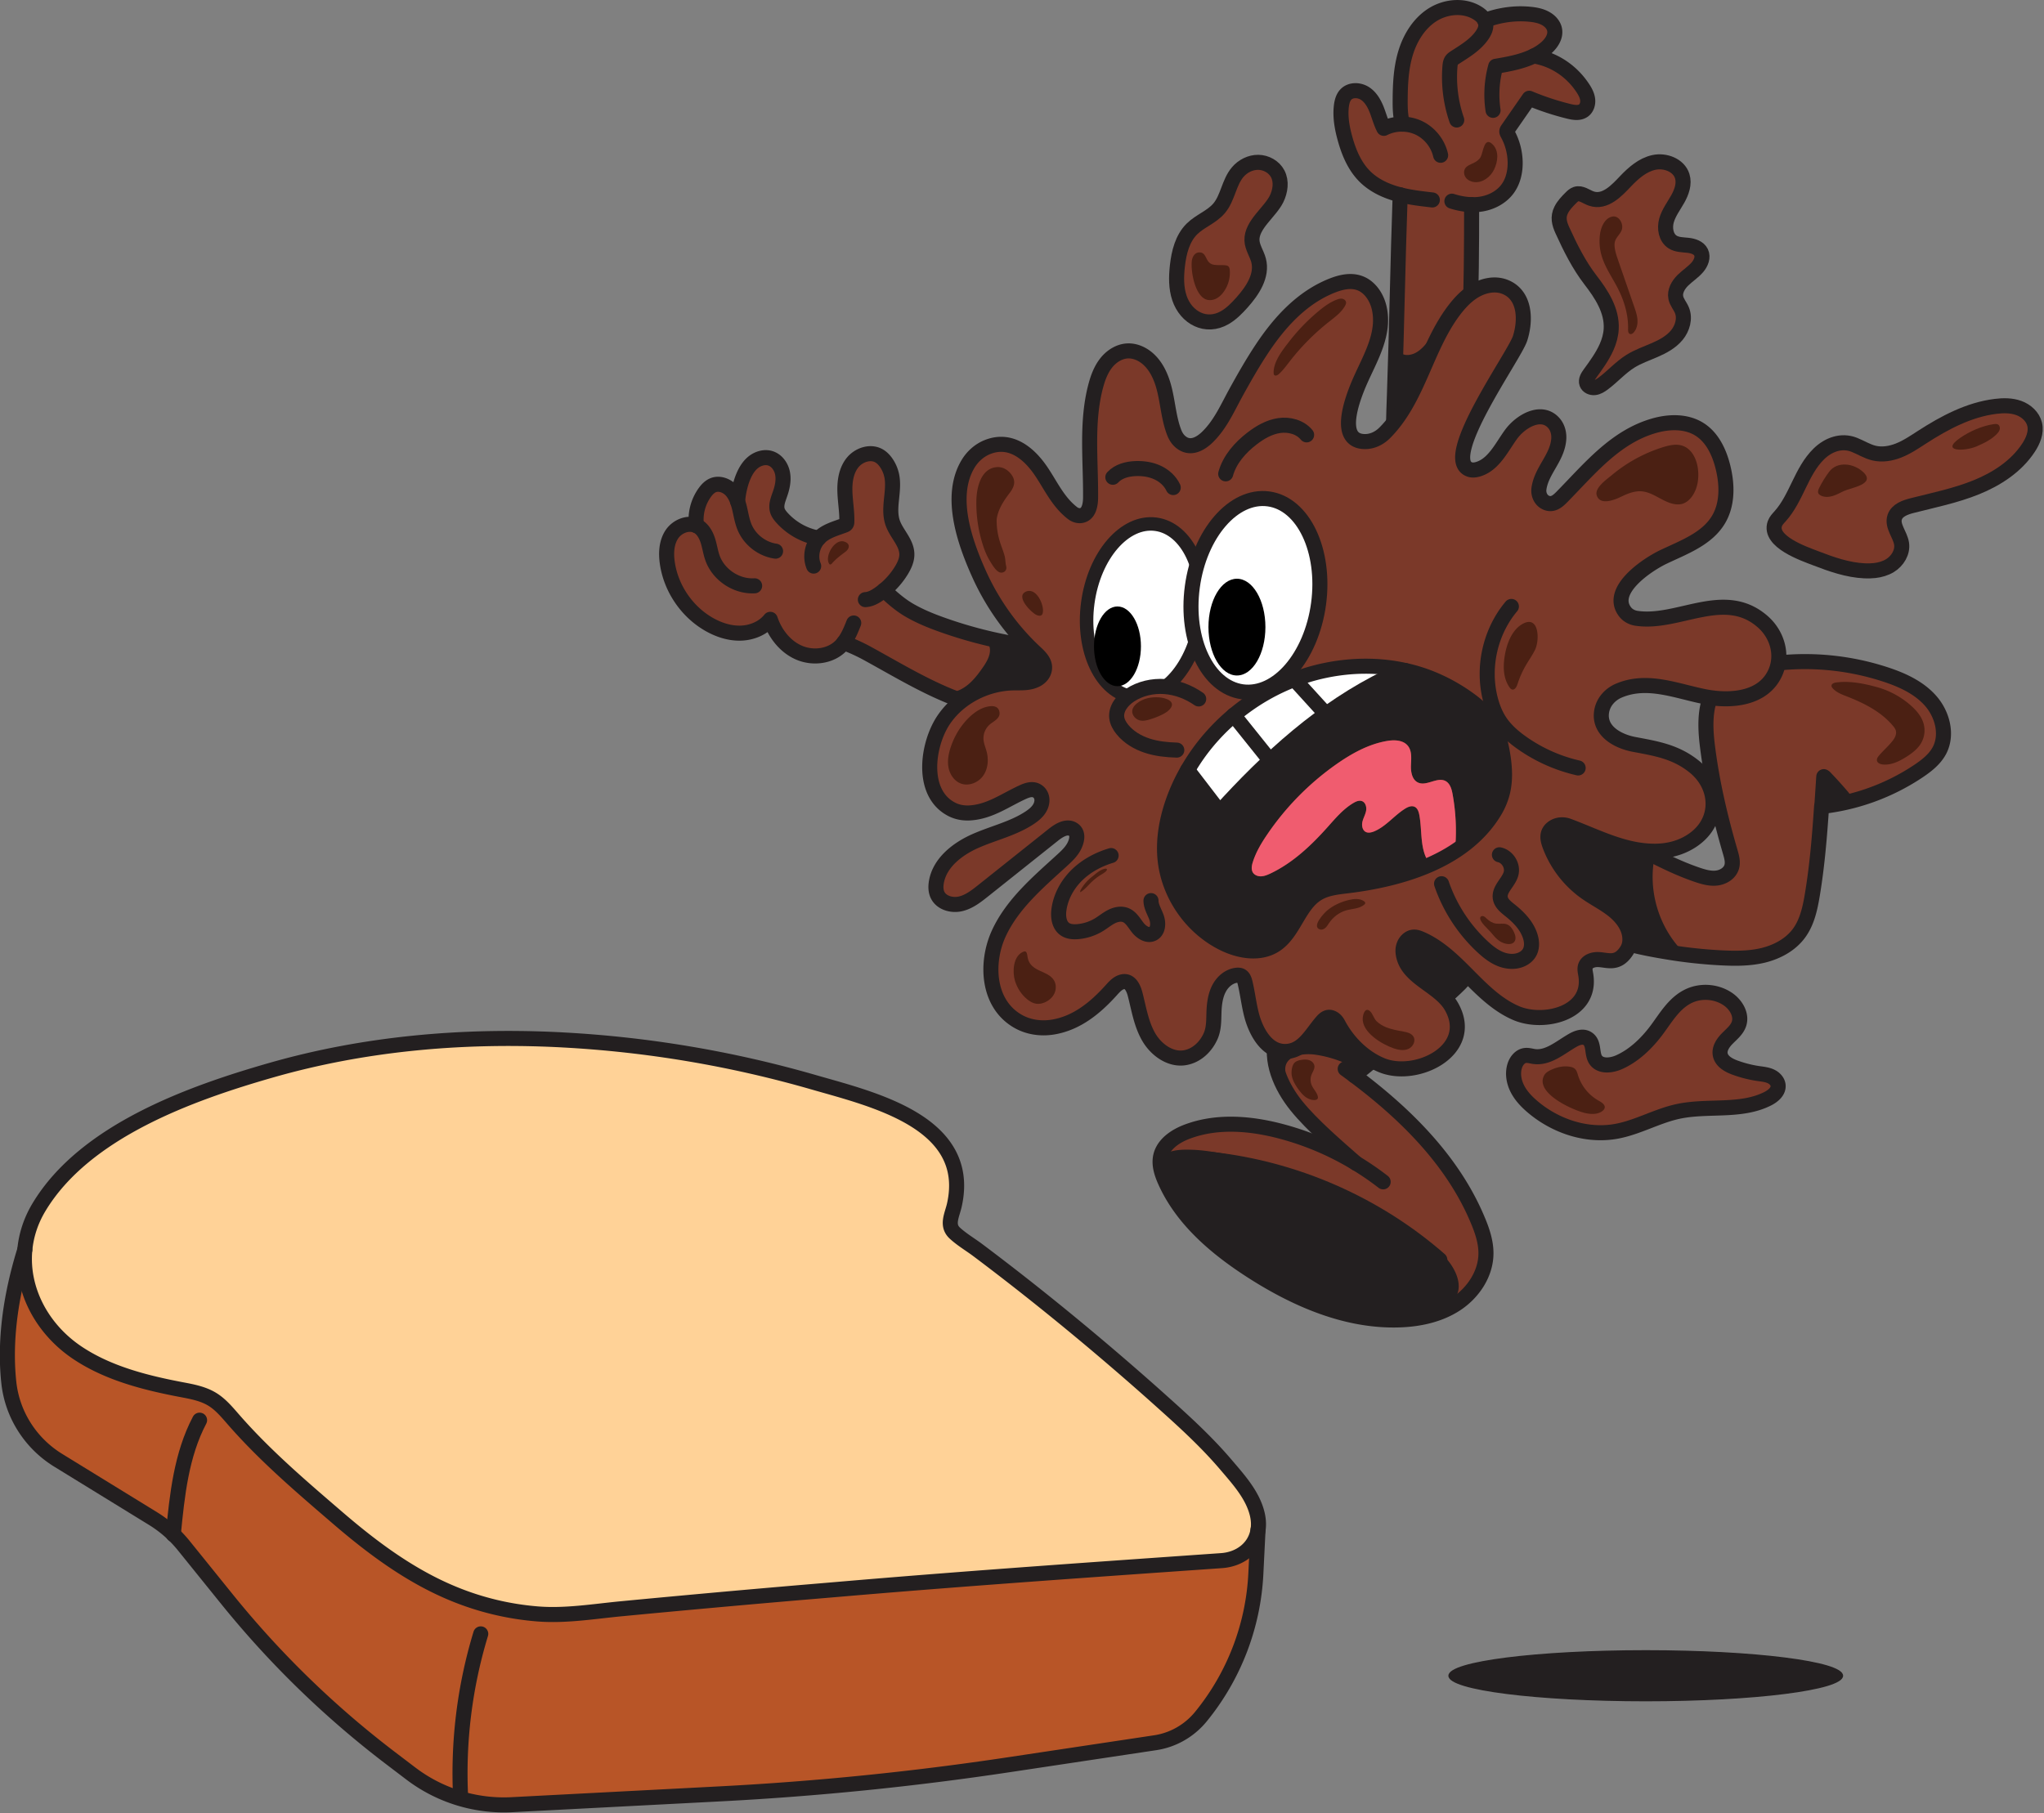 <svg style="fill-rule:evenodd;clip-rule:evenodd;stroke-miterlimit:10" height="961" width="1083" xml:space="preserve" xmlns="http://www.w3.org/2000/svg"><rect width="100%" height="100%" fill="#808080" stroke="none"/><path transform="matrix(0 -2.667 -2.667 0 871.99 783.87)" style="fill:#231f20;fill-rule:nonzero" d="M-39.079-39.079c-2.734 0-4.95 17.496-4.95 39.079 0 21.583 2.216 39.079 4.95 39.079s4.95-17.496 4.95-39.079c0-21.583-2.216-39.079-4.95-39.079"></path><ellipse transform="matrix(0 -2.667 -2.667 0 871.99 783.87)" style="fill:none;stroke:#231f20;stroke-width:.26px" ry="39.079" rx="4.95" cx="-39.079"></ellipse><path transform="translate(468.45 303.89) scale(2.667)" style="fill:#7b3929;fill-rule:nonzero" d="M0 3.317v.007c1.437 1.423 3.159 2.898 4.896 3.923 2.111 1.243 4.394 2.171 6.7 2.987a87.202 87.202 0 0 0 15.638 3.975c1.856.292 3.72.524 5.51 1.078 1.055.322 2.141.816 2.695 1.767.486.846.456 1.894.291 2.859a12.204 12.204 0 0 1-1.325 3.826c-.568 1.048-1.31 2.036-2.298 2.702-1.609 1.093-3.675 1.235-5.614 1.153-5.413-.225-10.683-1.902-15.616-4.14-4.941-2.238-9.597-5.038-14.358-7.635a34.902 34.902 0 0 0-4.551-2.059h-.008a6.453 6.453 0 0 1-.546.636c-2.104 2.134-5.6 2.538-8.347 1.34-2.748-1.198-4.739-3.773-5.69-6.61-1.377 1.737-3.608 2.665-5.824 2.74-2.215.075-4.401-.644-6.325-1.737-4.424-2.53-7.576-7.164-8.302-12.209-.285-1.954-.18-4.065.913-5.705 1.048-1.549 3.197-2.455 4.873-1.699v-.007a9.226 9.226 0 0 1 1.677-6.618c.427-.584.944-1.123 1.61-1.407 1.212-.509 2.68.022 3.586.98.606.637 1.01 1.423 1.302 2.261.09-1.49.472-3.294 1.011-4.679.456-1.16 1.078-2.29 2.036-3.084.966-.793 2.306-1.205 3.488-.823 1.31.426 2.186 1.736 2.411 3.084.232 1.355-.083 2.747-.539 4.042-.367 1.048-.831 2.179-.502 3.249.165.532.517.988.884 1.4a12.867 12.867 0 0 0 7.351 4.08l.007.007c.045-.052.098-.112.15-.164 1.31-1.273 3.167-1.76 4.881-2.396.165-.06.344-.135.434-.292.075-.12.09-.269.09-.412.052-1.998-.322-3.982-.382-5.981-.067-1.999.232-4.117 1.452-5.697 1.221-1.587 3.571-2.418 5.315-1.429.577.329 1.048.823 1.43 1.369.532.771.914 1.64 1.101 2.561.643 3.091-.839 6.43.202 9.41.756 2.148 2.755 3.877 2.807 6.16.03 1.161-.479 2.269-1.085 3.264A15.482 15.482 0 0 1 0 3.317"></path><path transform="translate(458.51 238.94) scale(2.667)" style="fill:none;fill-rule:nonzero;stroke:#231f20;stroke-width:2.99px;stroke-linecap:round;stroke-linejoin:round" d="M0 29.562c.966-.045 1.849-.524 2.643-1.07.374-.255.733-.525 1.085-.816a15.5 15.5 0 0 0 3.429-3.923c.606-.996 1.115-2.104 1.085-3.264-.052-2.283-2.051-4.013-2.807-6.161-1.041-2.979.442-6.318-.202-9.41a6.952 6.952 0 0 0-1.101-2.56c-.382-.546-.853-1.041-1.43-1.37C.958 0-1.392.831-2.613 2.418c-1.22 1.579-1.519 3.698-1.452 5.697.06 1.998.434 3.982.382 5.981 0 .142-.015.292-.09.412-.09.157-.269.232-.434.292-1.714.636-3.571 1.123-4.881 2.395a3.2 3.2 0 0 0-.15.165c-1.362 1.445-1.789 3.705-1.033 5.539"></path><path transform="translate(452.34 295.47) scale(2.667)" style="fill:none;fill-rule:nonzero;stroke:#231f20;stroke-width:2.99px;stroke-linecap:round;stroke-linejoin:round" d="M0 13.01c-.539 1.362-1.1 2.762-1.999 3.908a6.32 6.32 0 0 1-.546.636c-2.104 2.133-5.6 2.538-8.347 1.34-2.747-1.198-4.739-3.773-5.689-6.61-1.378 1.737-3.609 2.665-5.825 2.74-2.215.075-4.401-.644-6.325-1.737-4.424-2.53-7.576-7.164-8.302-12.21-.285-1.953-.18-4.064.913-5.704 1.048-1.55 3.197-2.455 4.874-1.699.089.037.179.082.262.127 1.033.591 1.646 1.714 2.013 2.852.36 1.131.517 2.321.914 3.444 1.212 3.376 4.791 5.741 8.369 5.524"></path><path transform="translate(369.02 269.34) scale(2.667)" style="fill:none;fill-rule:nonzero;stroke:#231f20;stroke-width:2.99px;stroke-linecap:round;stroke-linejoin:round" d="M0 3.466a9.222 9.222 0 0 1 1.677-6.618c.427-.584.943-1.122 1.609-1.407 1.213-.509 2.68.022 3.586.981.606.636 1.011 1.422 1.303 2.26.149.42.269.846.374 1.273.307 1.288.501 2.605 1.011 3.825 1.048 2.501 3.473 4.372 6.153 4.754"></path><path transform="translate(390.82 261.29) scale(2.667)" style="fill:none;fill-rule:nonzero;stroke:#231f20;stroke-width:2.99px;stroke-linecap:round;stroke-linejoin:round" d="M0 1.699C.09.209.472-1.595 1.011-2.98c.456-1.16 1.078-2.29 2.036-3.084.966-.793 2.305-1.205 3.488-.823 1.31.426 2.186 1.736 2.411 3.084.232 1.355-.083 2.747-.539 4.042-.367 1.048-.831 2.179-.502 3.249.165.532.517.988.884 1.4a12.862 12.862 0 0 0 7.351 4.08"></path><path transform="translate(447.03 349.87) scale(2.667)" style="fill:none;fill-rule:nonzero;stroke:#231f20;stroke-width:2.99px;stroke-linecap:round;stroke-linejoin:round" d="M0-3.481a34.975 34.975 0 0 1 4.551 2.059c4.762 2.597 9.418 5.397 14.358 7.635 4.934 2.239 10.204 3.915 15.616 4.14 1.939.082 4.005-.06 5.615-1.153.988-.666 1.729-1.654 2.298-2.702.651-1.19 1.1-2.493 1.325-3.825.165-.966.195-2.014-.292-2.86-.554-.951-1.639-1.445-2.695-1.767-1.789-.554-3.653-.786-5.51-1.078a87.245 87.245 0 0 1-15.638-3.975c-2.305-.816-4.589-1.744-6.7-2.987-1.737-1.025-3.458-2.5-4.896-3.922"></path><path transform="translate(743.15 202.68) scale(2.667)" style="fill:#7b3929;fill-rule:nonzero" d="M0-51.332v-.008c-.464-1.587-.494-3.278-.479-4.933.022-3.136.18-6.31 1.108-9.305.928-2.994 2.687-5.824 5.337-7.501 2.65-1.669 6.251-1.998 8.909-.337.599.367 1.16.876 1.444 1.49 2.83-1.093 5.967-1.542 8.984-1.243 1.167.113 2.358.345 3.353.981.726.457 1.34 1.16 1.527 1.999.322 1.445-.651 2.867-1.781 3.81a11.143 11.143 0 0 1-2.336 1.49l.008.007c4.035.667 7.508 2.995 9.754 6.416.449.681.846 1.422.943 2.231.097.808-.157 1.699-.816 2.186-.823.598-1.961.411-2.957.164a53.64 53.64 0 0 1-7.838-2.59c-1.415 2.036-2.822 4.073-4.237 6.109-.097.142-.202.292-.209.464-.008.179.082.352.172.509a12.228 12.228 0 0 1 1.482 5.577c.038 1.879-.389 3.818-1.497 5.33-1.198 1.632-3.107 2.657-5.091 3.009-.681.12-1.37.165-2.066.142v.008c.008 16.417-.217 33.372-2.268 49.662-.18 1.415-.374 2.844-.958 4.147-1.557 3.459-6.041 5.263-9.56 3.848-.658-.262-1.302-.644-1.707-1.228-.351-.494-.501-1.108-.613-1.707-.3-1.587-.382-3.211-.42-4.828-.104-4.005.045-8.01.188-12.008.464-13.085.673-26.762 1.145-39.847-.247-.06-.487-.128-.734-.195-2.32-.666-4.566-1.752-6.273-3.444-2.066-2.051-3.219-4.843-3.983-7.643-.568-2.066-.943-4.222-.696-6.348.105-.853.33-1.752.944-2.358.95-.943 2.59-.891 3.72-.172 1.13.719 1.834 1.946 2.336 3.189.494 1.25.823 2.56 1.437 3.758A7.832 7.832 0 0 1 0-51.332"></path><path transform="translate(758.91 47.43) scale(2.667)" style="fill:none;fill-rule:nonzero;stroke:#231f20;stroke-width:2.99px;stroke-linecap:round;stroke-linejoin:round" d="M0 21.949c-2.141-.247-4.297-.487-6.385-1.018-.248-.06-.487-.127-.734-.195-2.321-.666-4.567-1.751-6.273-3.443-2.066-2.051-3.219-4.844-3.983-7.643-.569-2.067-.943-4.222-.696-6.349.105-.853.329-1.751.943-2.358.951-.943 2.59-.89 3.721-.172 1.13.719 1.834 1.947 2.335 3.189.494 1.25.824 2.56 1.438 3.758a7.832 7.832 0 0 1 3.728-.831 7.798 7.798 0 0 1 3.226.741c2.163 1.033 3.81 3.1 4.327 5.443"></path><path transform="translate(743.15 2.48) scale(2.667)" style="fill:none;fill-rule:nonzero;stroke:#231f20;stroke-width:2.99px;stroke-linecap:round;stroke-linejoin:round" d="M0 23.738c-.464-1.587-.494-3.279-.479-4.933.022-3.137.18-6.311 1.108-9.305.928-2.995 2.687-5.824 5.337-7.501C8.616.329 12.217 0 14.875 1.662c.599.367 1.16.876 1.444 1.49.098.202.165.411.195.628.12.801-.247 1.595-.704 2.261-1.325 1.932-3.413 3.167-5.382 4.439-.24.158-.487.322-.659.547-.262.359-.322.823-.359 1.265a26.122 26.122 0 0 0 1.347 10.623"></path><path transform="translate(786.67 54.36) scale(2.667)" style="fill:none;fill-rule:nonzero;stroke:#231f20;stroke-width:2.99px;stroke-linecap:round;stroke-linejoin:round" d="M0-16.304c2.83-1.093 5.966-1.542 8.983-1.243 1.168.113 2.358.345 3.354.981.726.457 1.34 1.16 1.527 1.999.322 1.445-.651 2.867-1.782 3.81a11.111 11.111 0 0 1-2.335 1.49C7.434-8.129 4.761-7.643 2.186-7.209a21.074 21.074 0 0 0-.532 8.751"></path><path transform="translate(812.68 108.52) scale(2.667)" style="fill:none;fill-rule:nonzero;stroke:#231f20;stroke-width:2.99px;stroke-linecap:round;stroke-linejoin:round" d="M0-29.57c4.035.666 7.508 2.994 9.754 6.415.449.682.846 1.423.943 2.231.098.809-.157 1.7-.816 2.186-.823.599-1.961.412-2.957.165a53.708 53.708 0 0 1-7.837-2.59c-1.415 2.036-2.822 4.072-4.237 6.108-.098.143-.202.292-.21.464-.007.18.082.352.172.509a12.232 12.232 0 0 1 1.482 5.577c.038 1.879-.389 3.818-1.497 5.331-1.198 1.631-3.106 2.657-5.09 3.009-.681.12-1.37.165-2.066.142-1.325-.03-2.65-.284-3.915-.689"></path><path transform="translate(779.73 260.78) scale(2.667)" style="fill:none;fill-rule:nonzero;stroke:#231f20;stroke-width:2.99px;stroke-linecap:round;stroke-linejoin:round" d="M0-57.111C.008-40.694-.217-23.739-2.268-7.449c-.18 1.415-.375 2.845-.958 4.147C-4.784.157-9.268 1.961-12.786.546c-.659-.262-1.303-.644-1.707-1.228-.352-.494-.501-1.108-.614-1.707-.299-1.587-.381-3.211-.419-4.828-.105-4.005.045-8.01.187-12.008.464-13.085.674-26.762 1.146-39.847"></path><path transform="translate(965.16 429.4) scale(2.667)" style="fill:#7b3929;fill-rule:nonzero" d="M0-.749C-.397 5.15-.876 11.034-1.849 16.858c-.449 2.672-1.041 5.412-2.65 7.591-1.684 2.29-4.357 3.713-7.119 4.387-2.77.666-5.652.636-8.497.486a94.942 94.942 0 0 1-9.979-1.063c-5.517-.891-11.341-2.036-16.237-4.806-4.094-2.313-8.257-5.779-9.844-10.36-1.22-3.519-1.452-7.471-.134-10.96.179-.486.411-.988.831-1.295.628-.464 1.504-.359 2.275-.21 10.189 2.007 18.723 8.901 28.567 12.225 1.227.412 2.515.779 3.803.621 1.295-.157 2.582-.943 2.964-2.186.299-.973.008-2.013-.277-2.994-2.029-6.977-3.691-14.089-4.566-21.305-.517-4.327-.562-9.26 2.5-12.367 1.924-1.954 4.709-2.755 7.404-3.271a51.378 51.378 0 0 1 25.527 1.677c3.346 1.1 6.692 2.635 8.998 5.3 2.305 2.665 3.339 6.685 1.692 9.806-.921 1.73-2.523 2.987-4.148 4.08A43.226 43.226 0 0 1 0-.749"></path><path transform="scale(2.667 -2.667) rotate(86.256 266.715 116.032)" style="fill:none;fill-rule:nonzero;stroke:#231f20;stroke-width:2.99px;stroke-linecap:round;stroke-linejoin:round" d="M-2.784 2.972c1.981-.006 3.968.004 5.957 0"></path><path transform="translate(965.16 429.4) scale(2.667)" style="fill:none;fill-rule:nonzero;stroke:#231f20;stroke-width:2.99px;stroke-linecap:round;stroke-linejoin:round" d="M0-.749a43.226 43.226 0 0 0 19.261-7.037c1.625-1.093 3.227-2.35 4.148-4.08 1.647-3.121.613-7.141-1.692-9.806-2.306-2.665-5.652-4.2-8.998-5.3a51.378 51.378 0 0 0-25.527-1.677c-2.695.516-5.48 1.317-7.404 3.271-3.062 3.107-3.017 8.04-2.5 12.367.875 7.216 2.537 14.328 4.566 21.305.285.981.576 2.021.277 2.994-.382 1.243-1.669 2.029-2.964 2.186-1.288.158-2.576-.209-3.803-.621C-34.48 9.529-43.014 2.635-53.203.628c-.771-.149-1.647-.254-2.275.21-.42.307-.652.809-.831 1.295-1.318 3.489-1.086 7.441.134 10.96 1.587 4.581 5.75 8.047 9.844 10.36 4.896 2.77 10.72 3.915 16.237 4.806 3.302.532 6.641.883 9.979 1.063 2.845.15 5.727.18 8.497-.486 2.762-.674 5.435-2.097 7.119-4.387 1.609-2.179 2.201-4.919 2.65-7.591C-.876 11.034-.397 5.15 0-.749Z"></path><path transform="translate(718.52 569.52) scale(2.667)" style="fill:#7b3929;fill-rule:nonzero" d="M0 17.621c-3.608-3.182-8.691-7.501-11.828-11.386-3.136-3.878-5.397-9.028-4.005-13.827.726-2.478 2.343-4.589 4.043-6.542 3.967-4.582 8.504-8.639 13.167-12.502 2.366-1.961 4.919-3.953 7.951-4.432 2.305-.366 4.686.18 6.767 1.221 2.523 1.257 4.731 3.293 5.809 5.891.419.996.666 2.104.427 3.152-.307 1.392-1.385 2.462-2.426 3.443C13.49-11.305 6.513-5.331-.374.186 9.911 7.874 19.329 17.224 24.225 29.052c.875 2.096 1.602 4.304 1.572 6.58-.053 4.005-2.561 7.726-5.899 9.934-3.347 2.208-7.434 3.069-11.446 3.182-10.458.307-20.534-4.11-29.33-9.785C-27.9 34.427-34.6 28.738-37.976 21.087c-.667-1.512-1.198-3.174-.861-4.791.531-2.5 2.979-4.11 5.375-4.993 5.929-2.201 12.554-1.632 18.67 0A56.682 56.682 0 0 1 0 17.621"></path><path transform="translate(712.75 700.33) scale(2.667)" style="fill:none;fill-rule:nonzero;stroke:#231f20;stroke-width:2.99px;stroke-linecap:round;stroke-linejoin:round" d="M0-50.186c.599.434 1.198.868 1.789 1.318C12.075-41.18 21.492-31.83 26.388-20.003c.876 2.096 1.602 4.305 1.572 6.581-.052 4.005-2.56 7.725-5.899 9.933-3.346 2.209-7.433 3.07-11.446 3.182C.157 0-9.919-4.417-18.715-10.091c-7.022-4.537-13.722-10.226-17.098-17.877-.666-1.512-1.198-3.174-.861-4.791.532-2.5 2.98-4.109 5.375-4.993 5.929-2.201 12.554-1.632 18.67 0a56.682 56.682 0 0 1 14.792 6.318 56.71 56.71 0 0 1 5.375 3.691"></path><path transform="translate(717.52 532.18) scale(2.667)" style="fill:none;fill-rule:nonzero;stroke:#231f20;stroke-width:2.99px;stroke-linecap:round;stroke-linejoin:round" d="M0 14.186C6.887 8.669 13.864 2.695 20.279-3.361c1.041-.981 2.119-2.051 2.426-3.444.239-1.048-.008-2.156-.427-3.151-1.078-2.598-3.286-4.634-5.809-5.892-2.081-1.04-4.462-1.587-6.767-1.22-3.032.479-5.585 2.47-7.95 4.432-4.664 3.863-9.201 7.92-13.168 12.501-1.699 1.954-3.316 4.065-4.043 6.543-1.392 4.799.869 9.949 4.005 13.827 3.137 3.885 8.22 8.204 11.828 11.386"></path><path transform="matrix(2.442 1.072 1.072 -2.442 657.5 592.33)" style="fill:none;fill-rule:nonzero;stroke:#231f20;stroke-width:2.99px;stroke-linecap:round;stroke-linejoin:round" d="M-2.095-9.979c16.03 5.054 33.601 5.053 49.63 0"></path><path transform="translate(666.58 594.35) scale(2.667)" style="fill:#ffd297;fill-rule:nonzero" d="m0 81.14-.008.022c-.523 3.459-3.48 5.84-7.253 6.101-24.435 1.715-48.869 3.399-73.28 5.465-3.332.285-6.663.569-9.994.846a3635.827 3635.827 0 0 0-35.903 3.249c-5.577.532-11.206 1.49-16.791 1.026a55.344 55.344 0 0 1-16.439-3.93c-8.579-3.489-16.095-9.058-23.072-15.055-7.269-6.251-14.59-12.479-20.893-19.725-1.273-1.46-2.538-2.972-4.192-3.968-1.834-1.1-3.99-1.497-6.094-1.894-7.119-1.355-14.523-3.226-20.616-7.299-7.074-4.723-11.207-12.568-10.473-20.466.27-2.89 1.183-5.779 2.845-8.527 9.088-15.061 30.018-22.577 46.196-27.204 18.355-5.247 37.639-6.954 56.668-6.048.382.015.764.037 1.138.06a222.46 222.46 0 0 1 49.902 8.421c11.7 3.376 31.56 7.913 27.937 24.33-.457 2.073-1.639 4.05.075 5.637 1.355 1.257 3.077 2.268 4.559 3.376 11.633 8.736 22.885 17.974 33.792 27.608.98.868 1.961 1.744 2.934 2.62 4.409 3.945 8.804 7.965 12.636 12.487 2.463 2.889 5.308 6.018 6.184 9.829.247 1.078.284 2.096.142 3.039"></path><path transform="translate(91.84 806.77) scale(2.667)" style="fill:#b85527;fill-rule:nonzero" d="M0 2.351A24.414 24.414 0 0 0-3.983-.726l-18.872-11.603c-5.442-3.354-9.088-9.013-9.791-15.369-.689-6.265-.367-15.106 3.166-26.448-.733 7.898 3.399 15.743 10.473 20.467 6.094 4.072 13.497 5.944 20.616 7.299 2.104.397 4.26.793 6.094 1.894 1.654.995 2.92 2.508 4.192 3.967C18.198-13.272 25.52-7.044 32.789-.793c6.976 5.996 14.492 11.566 23.071 15.054a55.283 55.283 0 0 0 16.439 3.93c5.585.464 11.214-.494 16.791-1.025a3576.045 3576.045 0 0 1 35.903-3.249c3.331-.277 6.663-.562 9.994-.846 24.411-2.066 48.846-3.751 73.28-5.465 3.773-.262 6.73-2.642 7.254-6.101l-.434 8.736a48.695 48.695 0 0 1-10.945 28.409 14.556 14.556 0 0 1-4.057 3.422 14.443 14.443 0 0 1-5.023 1.736l-29.031 4.365a591.96 591.96 0 0 1-57.26 5.786l-41.465 2.156a30.54 30.54 0 0 1-20.144-6.228l-4.155-3.159a188.501 188.501 0 0 1-32.302-31.426L2.066 4.597A24.435 24.435 0 0 0 0 2.351"></path><path transform="translate(666.56 594.29) scale(2.667)" style="fill:none;fill-rule:nonzero;stroke:#231f20;stroke-width:2.99px;stroke-linecap:round;stroke-linejoin:round" d="M0 81.186c-.524 3.458-3.481 5.839-7.254 6.101-24.434 1.714-48.868 3.399-73.28 5.465-3.331.284-6.662.569-9.994.846a3573.189 3573.189 0 0 0-35.902 3.249c-5.577.531-11.207 1.489-16.791 1.025a55.29 55.29 0 0 1-16.44-3.93c-8.578-3.488-16.094-9.058-23.071-15.054-7.269-6.251-14.59-12.479-20.894-19.726-1.272-1.459-2.537-2.972-4.192-3.967-1.834-1.101-3.99-1.497-6.093-1.894-7.119-1.355-14.523-3.227-20.617-7.299-7.074-4.724-11.206-12.569-10.472-20.467.269-2.889 1.182-5.779 2.844-8.526 9.088-15.062 30.019-22.578 46.196-27.204 18.356-5.248 37.639-6.955 56.669-6.049.382.015.763.038 1.138.06a222.51 222.51 0 0 1 49.901 8.422C-76.551-4.386-56.691.15-60.314 16.567c-.457 2.074-1.64 4.05.074 5.637 1.355 1.258 3.077 2.268 4.559 3.376 11.634 8.736 22.885 17.974 33.792 27.609.981.868 1.961 1.744 2.935 2.62 4.409 3.945 8.803 7.965 12.636 12.486 2.463 2.89 5.307 6.019 6.183 9.829.247 1.078.285 2.096.143 3.04"></path><path transform="translate(666.58 809.25) scale(2.667)" style="fill:none;fill-rule:nonzero;stroke:#231f20;stroke-width:2.99px;stroke-linecap:round;stroke-linejoin:round" d="M0 .494v.06l-.008.022-.434 8.736a48.7 48.7 0 0 1-10.944 28.41 14.56 14.56 0 0 1-4.058 3.421 14.416 14.416 0 0 1-5.023 1.736l-29.03 4.365a591.991 591.991 0 0 1-57.26 5.786l-41.465 2.156a30.542 30.542 0 0 1-20.145-6.228l-4.154-3.159a188.465 188.465 0 0 1-32.302-31.426l-8.639-10.705a24.577 24.577 0 0 0-2.066-2.246 24.352 24.352 0 0 0-3.983-3.076l-18.872-11.604c-5.442-3.353-9.088-9.013-9.792-15.368-.688-6.266-.366-15.107 3.167-26.448"></path><path transform="translate(105.75 813.24) scale(2.667)" style="fill:none;fill-rule:nonzero;stroke:#231f20;stroke-width:2.99px;stroke-linecap:round;stroke-linejoin:round" d="M0-22.72C-3.631-15.818-4.462-7.838-5.218-.075c0 .022-.007.052-.007.075"></path><path transform="matrix(-.326 2.647 2.647 .326 290.85 920.47)" style="fill:none;fill-rule:nonzero;stroke:#231f20;stroke-width:2.99px;stroke-linecap:round;stroke-linejoin:round" d="M-18.65-15.947a95.156 95.156 0 0 1 32.688 0"></path><path transform="translate(493.01 308.41) scale(2.667)" style="fill:#7b3929;fill-rule:nonzero" d="M0 38.859c-.617-3.993.706-8.679 2.689-11.554 3.043-4.41 8.33-7.114 13.687-7.245 1.632-.04 3.316.135 4.804-.712.658-.375 1.198-.969 1.398-1.699.43-1.57-.763-2.701-1.813-3.68-4.707-4.385-8.5-9.735-11.135-15.601C6.77-7.996 3.632-17.01 7.442-23.419c.916-1.54 2.309-2.78 3.982-3.422 4.569-1.754 8.183 1.361 10.499 4.754 1.998 2.926 3.379 6.155 6.301 8.409.433.334.974.536 1.519.506 1.675-.093 2.051-2.041 2.063-3.564.059-7.421-.885-14.99 1.013-22.165.433-1.638 1.029-3.268 2.076-4.601 1.046-1.332 2.603-2.341 4.296-2.406 1.25-.048 2.486.419 3.497 1.156 2.077 1.512 3.185 4.027 3.797 6.522.692 2.814.874 5.748 1.909 8.472.264.697.648 1.356 1.206 1.851 1.932 1.715 4.039.485 5.477-.934 2.588-2.555 3.963-5.812 5.688-8.935 1.602-2.9 3.257-5.802 5.092-8.566 3.494-5.26 7.899-10.131 13.884-12.523 1.718-.687 3.651-1.149 5.406-.561 2.068.691 3.449 2.733 3.966 4.851 1.222 5.007-1.543 9.718-3.531 14.114-1.179 2.608-5.399 12.393.617 12.569 1.532.045 2.978-.66 4.057-1.747 6.794-6.84 8.165-17.256 14.071-24.736 1.713-2.17 3.869-4.112 6.728-4.561 1.069-.168 2.182-.07 3.181.345 3.899 1.623 4.081 6.491 2.895 10.192-1.119 3.495-15.852 23.833-10.064 26.03.549.208 1.168.136 1.731-.033 3.083-.926 4.616-4.252 6.498-6.864 1.988-2.759 6.107-5.046 8.528-2.322.79.89 1.091 2.107.987 3.292-.324 3.701-3.413 6.136-3.927 9.741-.163 1.145.353 2.331 1.41 2.8 1.335.592 2.329-.303 3.155-1.142 5.44-5.525 10.568-11.948 18.355-14.155 2.973-.843 6.354-.922 8.968.725 2.571 1.619 3.954 4.606 4.678 7.556.85 3.457.929 7.311-.891 10.372-2.286 3.844-6.879 5.496-10.919 7.416-3.074 1.461-10.963 6.598-7.653 10.922.543.709 1.375 1.15 2.258 1.284 8.32 1.263 17.444-6.001 25.073.658 2.879 2.512 4.081 6.548 2.558 10.052-2.33 5.357-8.913 5.911-14.23 4.833-5.613-1.138-11.281-3.546-16.883-1.174-1.753.742-3.122 2.267-3.427 4.146-.621 3.823 3.119 5.921 6.459 6.549 4.51.849 8.305 1.465 11.984 4.448 5.156 4.182 5.232 11.902-1.748 15.402-1.844.925-3.902 1.351-5.965 1.373-6.267.067-11.715-2.936-17.377-5.03-1.036-.384-2.228-.269-3.108.399-1.292.98-.97 2.332-.54 3.488a20.07 20.07 0 0 0 7.147 9.301c1.743 1.235 3.679 2.187 5.358 3.507 1.97 1.55 3.63 3.772 3.378 6.386a3.963 3.963 0 0 1-.653 1.783c-1.853 2.796-3.746 1.748-5.649 1.694-1.026-.029-2.216.383-2.513 1.365-.168.556-.005 1.148.086 1.721 1.207 7.642-8.365 9.884-13.812 7.567-3.702-1.574-6.639-4.491-9.47-7.348-2.831-2.856-5.749-5.787-9.433-7.401-.857-.376-1.809-.686-2.767.245-.646.628-.914 1.553-.825 2.451.51 5.091 7.218 6.476 9.64 10.787 4.858 8.645-6.994 14.448-13.881 11.608-3.729-1.538-6.803-4.68-8.659-8.197-.239-.451-.568-.862-1.015-1.109-1.002-.555-1.681.058-2.21.666-1.92 2.21-3.44 5.257-6.315 5.811-4.35.837-6.785-3.71-7.682-7.243-.528-2.08-.766-4.225-1.264-6.313-.128-.537-.32-1.13-.812-1.381-.276-.14-.602-.145-.91-.106-1.379.171-2.573 1.136-3.286 2.33-.712 1.194-.998 2.596-1.116 3.981-.169 1.97.088 4.011-.756 5.857-.937 2.051-2.695 3.758-4.959 4.193-2.918.561-5.801-1.502-7.294-4.071-1.494-2.568-1.961-5.581-2.697-8.459-.308-1.207-.998-2.906-2.561-2.526-.91.221-1.578.973-2.204 1.67-3.113 3.46-6.839 6.558-11.618 7.324-2.374.381-4.846.03-6.93-1.168-6.096-3.505-6.42-11.705-3.798-17.418 2.707-5.896 7.866-10.239 12.553-14.529.854-.781 1.717-1.582 2.299-2.582.626-1.075 1.131-2.803-.083-3.576-1.283-.817-2.905.256-3.908 1.055L10.453 61.369c-1.371 1.092-2.805 2.215-4.514 2.603-1.708.389-3.774-.193-4.531-1.773-.372-.776-.384-1.68-.241-2.529.648-3.869 4.173-6.606 7.76-8.193 3.587-1.587 7.526-2.456 10.793-4.628 1.151-.765 2.26-1.765 2.411-3.221.071-.685-.15-1.399-.662-1.86-.943-.849-2.14-.456-3.147.002-3.429 1.559-6.511 3.891-10.5 4.129-1.213.073-2.445-.132-3.532-.678C1.716 43.929.416 41.552 0 38.859"></path><path transform="translate(493.01 308.41) scale(2.667)" style="fill:none;fill-rule:nonzero;stroke:#231f20;stroke-width:2.99px;stroke-linecap:round;stroke-linejoin:round" d="M0 38.859c-.617-3.993.706-8.679 2.689-11.554 3.043-4.41 8.33-7.114 13.687-7.245 1.632-.04 3.316.135 4.804-.712.658-.375 1.198-.969 1.398-1.699.43-1.57-.763-2.701-1.813-3.68-4.707-4.385-8.5-9.735-11.135-15.601C6.77-7.996 3.632-17.01 7.442-23.419c.916-1.54 2.309-2.78 3.982-3.422 4.569-1.754 8.183 1.361 10.499 4.754 1.998 2.926 3.379 6.155 6.301 8.409.433.334.974.536 1.519.506 1.675-.093 2.051-2.041 2.063-3.564.059-7.421-.885-14.99 1.013-22.165.433-1.638 1.029-3.268 2.076-4.601 1.046-1.332 2.603-2.341 4.296-2.406 1.25-.048 2.486.419 3.497 1.156 2.077 1.512 3.185 4.027 3.797 6.522.692 2.814.874 5.748 1.909 8.472.264.697.648 1.356 1.206 1.851 1.932 1.715 4.039.485 5.477-.934 2.588-2.555 3.963-5.812 5.688-8.935 1.602-2.9 3.257-5.802 5.092-8.566 3.494-5.26 7.899-10.131 13.884-12.523 1.718-.687 3.651-1.149 5.406-.561 2.068.691 3.449 2.733 3.966 4.851 1.222 5.007-1.543 9.718-3.531 14.114-1.179 2.608-5.399 12.393.617 12.569 1.532.045 2.978-.66 4.057-1.747 6.794-6.84 8.165-17.256 14.071-24.736 1.713-2.17 3.869-4.112 6.728-4.561 1.069-.168 2.182-.07 3.181.345 3.899 1.623 4.081 6.491 2.895 10.192-1.119 3.495-15.852 23.833-10.064 26.03.549.208 1.168.136 1.731-.033 3.083-.926 4.616-4.252 6.498-6.864 1.988-2.759 6.107-5.046 8.528-2.322.79.89 1.091 2.107.987 3.292-.324 3.701-3.413 6.136-3.927 9.741-.163 1.145.353 2.331 1.41 2.8 1.335.592 2.329-.303 3.155-1.142 5.44-5.525 10.568-11.948 18.355-14.155 2.973-.843 6.354-.922 8.968.725 2.571 1.619 3.954 4.606 4.678 7.556.85 3.457.929 7.311-.891 10.372-2.286 3.844-6.879 5.496-10.919 7.416-3.074 1.461-10.963 6.598-7.653 10.922.543.709 1.375 1.15 2.258 1.284 8.32 1.263 17.444-6.001 25.073.658 2.879 2.512 4.081 6.548 2.558 10.052-2.33 5.357-8.913 5.911-14.23 4.833-5.613-1.138-11.281-3.546-16.883-1.174-1.753.742-3.122 2.267-3.427 4.146-.621 3.823 3.119 5.921 6.459 6.549 4.51.849 8.305 1.465 11.984 4.448 5.156 4.182 5.232 11.902-1.748 15.402-1.844.925-3.902 1.351-5.965 1.373-6.267.067-11.715-2.936-17.377-5.03-1.036-.384-2.228-.269-3.108.399-1.292.98-.97 2.332-.54 3.488a20.07 20.07 0 0 0 7.147 9.301c1.743 1.235 3.679 2.187 5.358 3.507 1.97 1.55 3.63 3.772 3.378 6.386a3.963 3.963 0 0 1-.653 1.783c-1.853 2.796-3.746 1.748-5.649 1.694-1.026-.029-2.216.383-2.513 1.365-.168.556-.005 1.148.086 1.721 1.207 7.642-8.365 9.884-13.812 7.567-3.702-1.574-6.639-4.491-9.47-7.348-2.831-2.856-5.749-5.787-9.433-7.401-.857-.376-1.809-.686-2.767.245-.646.628-.914 1.553-.825 2.451.51 5.091 7.218 6.476 9.64 10.787 4.858 8.645-6.994 14.448-13.881 11.608-3.729-1.538-6.803-4.68-8.659-8.197-.239-.451-.568-.862-1.015-1.109-1.002-.555-1.681.058-2.21.666-1.92 2.21-3.44 5.257-6.315 5.811-4.35.837-6.785-3.71-7.682-7.243-.528-2.08-.766-4.225-1.264-6.313-.128-.537-.32-1.13-.812-1.381-.276-.14-.602-.145-.91-.106-1.379.171-2.573 1.136-3.286 2.33-.712 1.194-.998 2.596-1.116 3.981-.169 1.97.088 4.011-.756 5.857-.937 2.051-2.695 3.758-4.959 4.193-2.918.561-5.801-1.502-7.294-4.071-1.494-2.568-1.961-5.581-2.697-8.459-.308-1.207-.998-2.906-2.561-2.526-.91.221-1.578.973-2.204 1.67-3.113 3.46-6.839 6.558-11.618 7.324-2.374.381-4.846.03-6.93-1.168-6.096-3.505-6.42-11.705-3.798-17.418 2.707-5.896 7.866-10.239 12.553-14.529.854-.781 1.717-1.582 2.299-2.582.626-1.075 1.131-2.803-.083-3.576-1.283-.817-2.905.256-3.908 1.055L10.453 61.369c-1.371 1.092-2.805 2.215-4.514 2.603-1.708.389-3.774-.193-4.531-1.773-.372-.776-.384-1.68-.241-2.529.648-3.869 4.173-6.606 7.76-8.193 3.587-1.587 7.526-2.456 10.793-4.628 1.151-.765 2.26-1.765 2.411-3.221.071-.685-.15-1.399-.662-1.86-.943-.849-2.14-.456-3.147.002-3.429 1.559-6.511 3.891-10.5 4.129-1.213.073-2.445-.132-3.532-.678C1.716 43.929.416 41.552 0 38.859Z"></path><path transform="translate(853.89 526.59) scale(2.667)" style="fill:#7b3929;fill-rule:nonzero" d="M0 27.506c.29-.036.58-.08.869-.131 4.27-.759 8.128-3.066 12.368-3.972 5.899-1.26 12.415.202 17.794-2.525 1.056-.536 2.155-1.455 2.052-2.635-.071-.815-.729-1.479-1.474-1.817-.744-.338-1.576-.417-2.385-.534a23.443 23.443 0 0 1-4.696-1.186c-1.28-.469-2.674-1.236-2.938-2.573-.24-1.21.563-2.374 1.433-3.249.87-.876 1.891-1.697 2.281-2.868.607-1.824-.596-3.82-2.18-4.911-2.293-1.581-5.454-1.8-7.943-.552-2.822 1.414-4.423 4.271-6.245 6.705-1.948 2.604-4.489 5.078-7.503 6.393-1.543.673-3.677.887-4.609-.515-.85-1.278-.184-3.432-1.738-4.272-.877-.474-1.962-.066-2.827.429-2.457 1.404-4.857 3.591-7.66 3.202-.592-.082-1.18-.281-1.772-.201-1.032.139-1.777 1.103-2.081 2.1-.46 1.51-.156 3.181.574 4.581.729 1.399 1.851 2.557 3.058 3.574C-11.322 26.17-5.56 28.201 0 27.506"></path><path transform="translate(853.89 526.59) scale(2.667)" style="fill:none;fill-rule:nonzero;stroke:#231f20;stroke-width:2.99px;stroke-linecap:round;stroke-linejoin:round" d="M0 27.506c.29-.036.58-.08.869-.131 4.27-.759 8.128-3.066 12.368-3.972 5.899-1.26 12.415.202 17.794-2.525 1.056-.536 2.155-1.455 2.052-2.635-.071-.815-.729-1.479-1.474-1.817-.744-.338-1.576-.417-2.385-.534a23.443 23.443 0 0 1-4.696-1.186c-1.28-.469-2.674-1.236-2.938-2.573-.24-1.21.563-2.374 1.433-3.249.87-.876 1.891-1.697 2.281-2.868.607-1.824-.596-3.82-2.18-4.911-2.293-1.581-5.454-1.8-7.943-.552-2.822 1.414-4.423 4.271-6.245 6.705-1.948 2.604-4.489 5.078-7.503 6.393-1.543.673-3.677.887-4.609-.515-.85-1.278-.184-3.432-1.738-4.272-.877-.474-1.962-.066-2.827.429-2.457 1.404-4.857 3.591-7.66 3.202-.592-.082-1.18-.281-1.772-.201-1.032.139-1.777 1.103-2.081 2.1-.46 1.51-.156 3.181.574 4.581.729 1.399 1.851 2.557 3.058 3.574C-11.322 26.17-5.56 28.201 0 27.506Z"></path><path transform="translate(993.21 215.03) scale(2.667)" style="fill:#7b3929;fill-rule:nonzero" d="M0 32.753c1.089-.123 2.148-.42 3.077-.99 1.484-.912 2.555-2.644 2.292-4.365-.278-1.825-1.941-3.501-1.359-5.253.461-1.386 2.078-1.954 3.493-2.313 4.269-1.084 8.613-1.966 12.695-3.619 4.082-1.654 7.956-4.17 10.376-7.85.911-1.384 1.619-3.059 1.236-4.671-.362-1.526-1.672-2.703-3.146-3.24-1.474-.537-3.093-.519-4.65-.323C18.761.788 13.94 3.346 9.491 6.215c-1.528.986-3.038 2.023-4.741 2.691-1.537.602-3.243.886-4.848.505-1.392-.33-2.62-1.131-3.951-1.655-2.52-.992-5.117-.033-6.995 1.799-3.55 3.465-4.424 8.748-7.717 12.414-.406.452-.848.904-1.047 1.479-1.231 3.551 5.737 5.942 8.072 6.841 3.154 1.215 6.397 2.367 9.774 2.519.65.03 1.312.018 1.962-.055"></path><path transform="translate(993.21 215.03) scale(2.667)" style="fill:none;fill-rule:nonzero;stroke:#231f20;stroke-width:2.99px;stroke-linecap:round;stroke-linejoin:round" d="M0 32.753c1.089-.123 2.148-.42 3.077-.99 1.484-.912 2.555-2.644 2.292-4.365-.278-1.825-1.941-3.501-1.359-5.253.461-1.386 2.078-1.954 3.493-2.313 4.269-1.084 8.613-1.966 12.695-3.619 4.082-1.654 7.956-4.17 10.376-7.85.911-1.384 1.619-3.059 1.236-4.671-.362-1.526-1.672-2.703-3.146-3.24-1.474-.537-3.093-.519-4.65-.323C18.761.788 13.94 3.346 9.491 6.215c-1.528.986-3.038 2.023-4.741 2.691-1.537.602-3.243.886-4.848.505-1.392-.33-2.62-1.131-3.951-1.655-2.52-.992-5.117-.033-6.995 1.799-3.55 3.465-4.424 8.748-7.717 12.414-.406.452-.848.904-1.047 1.479-1.231 3.551 5.737 5.942 8.072 6.841 3.154 1.215 6.397 2.367 9.774 2.519.65.03 1.312.018 1.962-.055Z"></path><path transform="translate(851.27 106.53) scale(2.667)" style="fill:#7b3929;fill-rule:nonzero" d="M0 29.001c.497-1.129.834-2.306.905-3.549.212-3.698-1.96-6.965-4.12-9.767-2.312-2.999-4.018-6.445-5.582-9.877-.617-1.354-.943-2.607-.237-4.022.46-.923 1.188-1.681 1.918-2.409.302-.302.621-.61 1.026-.745 1.021-.341 2.009.519 3.025.874C-.302.475 2.072-2.158 3.77-3.94c1.575-1.652 3.39-3.243 5.621-3.727 2.232-.484 4.933.534 5.62 2.711.481 1.526-.108 3.184-.894 4.578-.785 1.394-1.785 2.699-2.222 4.238-.437 1.54-.129 3.454 1.23 4.298.879.547 1.979.53 3.008.642 1.029.111 2.169.465 2.622 1.396.468.961-.012 2.13-.703 2.945-.845.994-1.98 1.696-2.908 2.613-.927.916-1.672 2.202-1.397 3.477.193.894.848 1.612 1.201 2.456.686 1.641.122 3.605-1.013 4.974-1.136 1.37-2.755 2.243-4.387 2.951-1.632.708-3.331 1.292-4.839 2.237-1.977 1.238-3.534 3.041-5.408 4.43-.508.376-1.064.731-1.692.802-.627.071-1.337-.225-1.553-.819-.243-.665.193-1.369.611-1.942C-2.108 32.639-.831 30.889 0 29.001"></path><path transform="translate(851.27 106.53) scale(2.667)" style="fill:none;fill-rule:nonzero;stroke:#231f20;stroke-width:2.99px;stroke-linecap:round;stroke-linejoin:round" d="M0 29.001c.497-1.129.834-2.306.905-3.549.212-3.698-1.96-6.965-4.12-9.767-2.312-2.999-4.018-6.445-5.582-9.877-.617-1.354-.943-2.607-.237-4.022.46-.923 1.188-1.681 1.918-2.409.302-.302.621-.61 1.026-.745 1.021-.341 2.009.519 3.025.874C-.302.475 2.072-2.158 3.77-3.94c1.575-1.652 3.39-3.243 5.621-3.727 2.232-.484 4.933.534 5.62 2.711.481 1.526-.108 3.184-.894 4.578-.785 1.394-1.785 2.699-2.222 4.238-.437 1.54-.129 3.454 1.23 4.298.879.547 1.979.53 3.008.642 1.029.111 2.169.465 2.622 1.396.468.961-.012 2.13-.703 2.945-.845.994-1.98 1.696-2.908 2.613-.927.916-1.672 2.202-1.397 3.477.193.894.848 1.612 1.201 2.456.686 1.641.122 3.605-1.013 4.974-1.136 1.37-2.755 2.243-4.387 2.951-1.632.708-3.331 1.292-4.839 2.237-1.977 1.238-3.534 3.041-5.408 4.43-.508.376-1.064.731-1.692.802-.627.071-1.337-.225-1.553-.819-.243-.665.193-1.369.611-1.942C-2.108 32.639-.831 30.889 0 29.001Z"></path><path transform="translate(624.93 102.12) scale(2.667)" style="fill:#7b3929;fill-rule:nonzero" d="M0 20.942c-.688-2.037-.65-4.248-.411-6.385.298-2.673.983-5.471 2.897-7.361C4.099 5.605 6.42 4.831 7.88 3.098 9.618 1.036 9.815-2 11.549-4.065c1.009-1.202 2.539-1.986 4.107-1.969 1.569.018 3.132.888 3.861 2.277.805 1.533.532 3.444-.229 4.999-1.28 2.612-5.012 5.148-4.884 8.235.057 1.396.957 2.609 1.313 3.96.802 3.036-1.212 6.057-3.306 8.397-1.009 1.127-2.081 2.229-3.391 2.986-3.753 2.173-7.701.027-9.02-3.878"></path><path transform="translate(624.93 102.12) scale(2.667)" style="fill:none;fill-rule:nonzero;stroke:#231f20;stroke-width:2.99px;stroke-linecap:round;stroke-linejoin:round" d="M0 20.942c-.688-2.037-.65-4.248-.411-6.385.298-2.673.983-5.471 2.897-7.361C4.099 5.605 6.42 4.831 7.88 3.098 9.618 1.036 9.815-2 11.549-4.065c1.009-1.202 2.539-1.986 4.107-1.969 1.569.018 3.132.888 3.861 2.277.805 1.533.532 3.444-.229 4.999-1.28 2.612-5.012 5.148-4.884 8.235.057 1.396.957 2.609 1.313 3.96.802 3.036-1.212 6.057-3.306 8.397-1.009 1.127-2.081 2.229-3.391 2.986-3.753 2.173-7.701.027-9.02-3.878Z"></path><path transform="translate(763.8 494.7) scale(2.667)" style="fill:none;fill-rule:nonzero;stroke:#231f20;stroke-width:2.99px;stroke-linecap:round;stroke-linejoin:round" d="M0-9.881A30.733 30.733 0 0 0 8.134 2.638c1.065.988 2.223 1.914 3.572 2.455 1.349.54 2.921.658 4.238.045.596-.276 1.131-.704 1.474-1.263.588-.96.546-2.193.216-3.269-.648-2.119-2.271-3.797-4.002-5.18-.834-.667-1.773-1.389-1.957-2.441-.314-1.787 1.675-3.126 2.131-4.882.412-1.584-.709-3.396-2.31-3.735"></path><path transform="matrix(-2.653 -.271 -.271 2.653 816.23 407.77)" style="fill:none;fill-rule:nonzero;stroke:#231f20;stroke-width:2.99px;stroke-linecap:round;stroke-linejoin:round" d="M9.051-31.632c3.694 5.436 4.558 12.687 2.246 18.84-.547 1.457-1.267 2.861-2.246 4.07-1.314 1.623-3.056 2.848-4.878 3.87A31.581 31.581 0 0 1-7.408-1.054"></path><path transform="translate(649.43 224.76) scale(2.667)" style="fill:none;fill-rule:nonzero;stroke:#231f20;stroke-width:2.99px;stroke-linecap:round;stroke-linejoin:round" d="M0 9.888c.791-2.867 2.876-5.22 5.235-7.031C6.829 1.632 8.63.585 10.618.292c1.989-.292 4.191.289 5.458 1.849"></path><path transform="translate(589.63 253.64) scale(2.667)" style="fill:none;fill-rule:nonzero;stroke:#231f20;stroke-width:2.99px;stroke-linecap:round;stroke-linejoin:round" d="M0-.263c1.13-1.22 2.879-1.669 4.541-1.728 1.475-.053 2.977.162 4.317.779 1.341.617 2.511 1.658 3.14 2.993"></path><path transform="translate(588.71 496.18) scale(2.667)" style="fill:none;fill-rule:nonzero;stroke:#231f20;stroke-width:2.99px;stroke-linecap:round;stroke-linejoin:round" d="M0-16.031c-2.522.757-4.913 2.035-6.793 3.88-1.88 1.844-3.225 4.274-3.573 6.884-.186 1.394.014 3.024 1.16 3.84.735.524 1.701.59 2.6.511a9.737 9.737 0 0 0 4.228-1.396c.827-.509 1.579-1.142 2.446-1.582.866-.439 1.906-.669 2.81-.312 1.082.428 1.682 1.551 2.398 2.468C5.992-.821 7.199 0 8.252-.496c1.085-.512 1.182-2.051.789-3.185-.393-1.134-1.114-2.198-1.116-3.398"></path><path transform="scale(2.667 -2.667) rotate(82.301 178.331 76.575)" style="fill:#fff;fill-rule:nonzero" d="M-11.214-9.8c-9.553 0-17.298 5.066-17.298 11.316 0 6.249 7.744 11.316 17.298 11.316 9.553 0 17.298-5.066 17.298-11.316C6.084-4.734-1.661-9.8-11.214-9.8"></path><ellipse transform="scale(2.667 -2.667) rotate(82.301 178.331 76.575)" style="fill:none;stroke:#231f20;stroke-width:2.68px;stroke-linecap:round;stroke-linejoin:round" ry="11.316" rx="17.298" cy="1.516" cx="-11.214"></ellipse><path transform="scale(2.667 -2.667) rotate(82.301 187.094 91.569)" style="fill:#fff;fill-rule:nonzero" d="M-12.538-10.957c-10.681 0-19.34 5.664-19.34 12.652-.001 6.988 8.659 12.652 19.34 12.652S6.802 8.683 6.802 1.695c0-6.987-8.659-12.652-19.34-12.652"></path><ellipse transform="scale(2.667 -2.667) rotate(82.301 187.094 91.569)" style="fill:none;stroke:#231f20;stroke-width:2.99px;stroke-linecap:round;stroke-linejoin:round" ry="12.652" rx="19.34" cy="1.695" cx="-12.538"></ellipse><path transform="matrix(0 -2.667 -2.667 0 655.38 317.26)" style="fill-rule:nonzero" d="M-5.658-5.658c-5.309 0-9.613 2.533-9.613 5.658 0 3.125 4.304 5.658 9.613 5.658 5.309 0 9.613-2.533 9.613-5.658 0-3.125-4.304-5.658-9.613-5.658"></path><path transform="matrix(0 -2.667 -2.667 0 592.08 330.1)" style="fill-rule:nonzero" d="M-4.663-4.663c-4.375 0-7.922 2.087-7.922 4.662 0 2.575 3.547 4.664 7.922 4.664S3.259 2.574 3.259-.001c0-2.575-3.547-4.662-7.922-4.662"></path><path transform="translate(635.12 390.49) scale(2.667)" style="fill:#7b3929;fill-rule:nonzero;stroke:#231f20;stroke-width:2.99px;stroke-linecap:round;stroke-linejoin:round" d="M0-7.524c-1.987-1.38-4.322-2.285-6.735-2.463-2.412-.178-4.896.391-6.917 1.719-1.514.994-2.834 2.639-2.628 4.438.101.883.561 1.69 1.123 2.379 1.255 1.542 3.038 2.596 4.928 3.214 1.89.618 3.892.822 5.879.878"></path><path transform="translate(770.96 411.09) scale(2.667)" style="fill:#231f20;fill-rule:nonzero" d="M0 14.673A40.978 40.978 0 0 0-.487 3.721c-.179-1.033-.501-2.178-1.422-2.665-1.654-.861-3.735 1.086-5.435.314C-8.549.831-8.818-.756-8.766-2.073c.052-1.325.224-2.792-.591-3.833-.929-1.19-2.703-1.25-4.2-.988-3.646.629-6.977 2.478-10.009 4.604a54.52 54.52 0 0 0-13.759 13.976c-1.16 1.707-2.231 3.496-2.852 5.465-.225.689-.367 1.49.015 2.103.337.524 1.01.771 1.632.742.629-.023 1.22-.27 1.789-.532 4.462-2.104 8.13-5.57 11.416-9.253 1.58-1.766 3.137-3.63 5.188-4.821.494-.284 1.093-.539 1.639-.336.711.262.958 1.19.816 1.938-.142.749-.554 1.423-.726 2.164-.172.748-.015 1.669.659 2.021.501.255 1.115.112 1.639-.097 2.358-.966 3.99-3.152 6.154-4.507.584-.374 1.34-.689 1.961-.367.546.285.764.951.883 1.565.614 3.204.06 6.812 1.917 9.5L0 14.673ZM9.402-4.521c.45 2.598.644 5.293.008 7.845a13.77 13.77 0 0 1-1.685 3.938c-5.943 9.687-18.49 13.325-29.067 14.612-2.059.248-4.2.457-5.967 1.528-3.84 2.313-4.694 7.845-8.474 10.255-3.024 1.924-7.059 1.243-10.271-.344-6.22-3.077-10.705-9.432-11.528-16.327-.539-4.581.449-9.245 2.186-13.512a36.83 36.83 0 0 1 2.253-4.596c2.126 2.769 4.252 5.547 6.378 8.317C-37.13-3.451-26.313-13.362-13.377-19.59c1.107-.539 2.245-1.048 3.451-1.31v-.008c1.055.225 2.096.509 3.121.846 3.601 1.168 7.134 3.054 10.151 5.345 1.879 1.43 3.563 3.182 4.604 5.3.756 1.535 1.16 3.219 1.452 4.896"></path><path transform="translate(769.67 435.49) scale(2.667)" style="fill:#f05c6f;fill-rule:nonzero" d="M0-5.427A41.02 41.02 0 0 1 .487 5.525l-5.196 2.598c-1.856-2.688-1.302-6.296-1.916-9.5-.12-.614-.337-1.28-.883-1.565-.622-.322-1.378-.007-1.962.367-2.163 1.355-3.795 3.541-6.153 4.507-.524.209-1.138.352-1.64.097-.673-.352-.831-1.273-.658-2.021.172-.741.584-1.415.726-2.164.142-.748-.105-1.676-.816-1.938-.547-.203-1.146.052-1.64.336-2.051 1.191-3.608 3.055-5.187 4.821-3.287 3.683-6.955 7.149-11.416 9.253-.569.262-1.161.509-1.79.531-.621.03-1.295-.217-1.632-.741-.381-.613-.239-1.414-.015-2.103.622-1.969 1.692-3.758 2.853-5.465a54.487 54.487 0 0 1 13.759-13.976c3.032-2.126 6.363-3.975 10.009-4.604 1.497-.262 3.271-.202 4.199.988.816 1.041.644 2.508.592 3.833-.053 1.317.217 2.904 1.422 3.443 1.699.771 3.78-1.175 5.435-.314C-.502-7.605-.18-6.46 0-5.427"></path><path transform="translate(744.49 427.18) scale(2.667)" style="fill:#fff;fill-rule:nonzero" d="M0-26.942v.007c-1.205.262-2.343.772-3.451 1.311C-16.387-19.396-27.204-9.485-36.838 1.16c-2.126-2.77-4.252-5.547-6.378-8.317 5.749-10.016 15.96-17.427 27.301-19.785 5.233-1.093 10.705-1.16 15.915 0"></path><path transform="translate(629.25 450.12) scale(2.667)" style="fill:none;fill-rule:nonzero;stroke:#231f20;stroke-width:2.99px;stroke-linecap:round;stroke-linejoin:round" d="M0-15.758a36.899 36.899 0 0 0-2.253 4.596C-3.99-6.895-4.978-2.231-4.439 2.351c.823 6.894 5.307 13.25 11.528 16.326 3.212 1.587 7.247 2.269 10.271.345 3.78-2.411 4.634-7.943 8.474-10.256 1.767-1.071 3.908-1.28 5.966-1.527C42.378 5.951 54.924 2.313 60.868-7.374a13.805 13.805 0 0 0 1.685-3.937c.636-2.553.441-5.248-.008-7.846-.292-1.677-.696-3.361-1.452-4.895-1.041-2.119-2.725-3.871-4.604-5.301-3.017-2.29-6.55-4.177-10.151-5.345a30.028 30.028 0 0 0-3.122-.845c-5.21-1.161-10.682-1.093-15.915 0C15.96-33.185 5.749-25.774 0-15.758Z"></path><path transform="translate(629.25 377.53) scale(2.667)" style="fill:none;fill-rule:nonzero;stroke:#231f20;stroke-width:2.99px;stroke-linecap:round;stroke-linejoin:round" d="M0 11.461c2.126 2.77 4.252 5.547 6.378 8.317C16.013 9.133 26.83-.779 39.765-7.007c1.108-.539 2.246-1.048 3.451-1.31"></path><path transform="scale(2.667 -2.667) rotate(-51.28 -22.113 -330.58)" style="fill-rule:nonzero;stroke:#231f20;stroke-width:2.99px;stroke-linecap:round;stroke-linejoin:round" d="M-2.02-4.209H8.769"></path><path transform="matrix(1.795 1.973 1.973 -1.795 695.34 358.83)" style="fill:none;fill-rule:nonzero;stroke:#231f20;stroke-width:2.99px;stroke-linecap:round;stroke-linejoin:round" d="M-1.303-2.948h7.97"></path><path transform="translate(762.98 214.28) scale(2.667)" style="fill:#231f20;fill-rule:nonzero" d="M0-13.774c-.404-.302-1.125-.358-1.474.088-.935 1.191-1.856 2.546-3.178 3.34-.92.553-2.336.851-3.225.077-1.087-.944-2.682.638-1.588 1.588.517.45 1.1.742 1.711.914A3.53 3.53 0 0 0-8.159-6.6c-.304 1.822-.42 3.692-.622 5.527C-8.91.103-7.231.358-6.688-.506A250.633 250.633 0 0 0 .289-12.325c.27-.487.162-1.112-.289-1.449"></path><path transform="translate(545.07 362.66) scale(2.667)" style="fill:#231f20;fill-rule:nonzero" d="M0-6.914c-.954-.568-2.034-.931-3.114-1.168-.786-.172-1.836-.485-2.532-.02a4.756 4.756 0 0 0-.495-1.18c-.734-1.244-2.676-.115-1.939 1.133 1.108 1.879-.462 4.012-1.543 5.508-1.131 1.565-2.527 3.138-4.359 3.875-.567.228-.952.747-.785 1.382.145.547.815.996 1.382.784L-5.897.599C-3.493-.3-.988-1.076 1.353-2.126 4.048-3.335 1.534-6 0-6.914"></path><path transform="translate(723.45 548.73) scale(2.667)" style="fill:#231f20;fill-rule:nonzero" d="M0 5.233c-.639-1.479-2.131-2.499-3.233-3.619A46.338 46.338 0 0 1-4.871-.151c-.191-.373-.377-.75-.56-1.134-.433-.908-1.175-1.729-2.263-1.658-.373.024-.754.262-.974.585-.706-.053-1.432.498-1.175 1.371.079.267.183.523.306.767a1.02 1.02 0 0 0-.062.319l-1.094.239c-.638.14-.864.641-.796 1.129-1.656-.027-3.346.328-4.67 1.365-1.295 1.015-2.179 2.61-1.991 4.286.068.607.467 1.116 1.123 1.123.555.006 1.19-.521 1.123-1.123-.357-3.184 3.609-3.606 5.871-3.296 2.989.411 5.882 1.458 8.497 2.947C-.479 7.372.422 6.208 0 5.233"></path><path transform="translate(773.84 505.62) scale(2.667)" style="fill:#231f20;fill-rule:nonzero" d="M0 4.029c-.148-.586-.666-1.072-1.034-1.533C-2.218 1.015-3.399-.546-4.85-1.78c-.755-.642-1.559-1.178-2.479-1.552-.911-.371-2.175-.726-2.99.021-.774.709-.687 1.834-.5 2.77.18.897.584 1.776 1.094 2.531 1.244 1.841 3.09 3.076 4.969 4.194-.262.83.642 1.903 1.633 1.348A11.367 11.367 0 0 0-.705 5.723c.457-.45.878-1.01.705-1.694"></path><path transform="translate(889.55 443.07) scale(2.667)" style="fill:#231f20;fill-rule:nonzero" d="M0 22.118c-4.254-4.854-6.082-11.647-4.83-17.98.268-1.354-1.708-1.96-2.118-.755a1.06 1.06 0 0 0-.249-.112 144.586 144.586 0 0 1-13.87-4.73c-.851-.341-1.725-.762-2.665-.517-1.95.508-1.501 2.453-.91 3.836 1.415 3.309 3.908 5.997 6.551 8.377 2.634 2.371 5.992 4.546 7.804 7.664.489.843.653 1.8 1.109 2.649.411.767 1.085 1.218 1.878 1.52 2.013.765 4.146 1.3 6.207 1.925C.042 24.339.702 22.919 0 22.118"></path><path transform="translate(979.42 414.52) scale(2.667)" style="fill:#231f20;fill-rule:nonzero" d="M0 2.039a83.02 83.02 0 0 0-3.649-4.037c-.408-.424-1.183-.442-1.588 0-.417.455-.436 1.136 0 1.588.225.233.442.475.664.711-.283.274-.42.676-.312 1.093l.345 1.326c.053.203.097.41.166.608.049.141.12.268.202.387.236.461.786.764 1.304.597.089-.029.172-.071.251-.119.253-.074.502-.177.762-.229l.121-.023c.099-.007.198-.016.298-.019.215-.005.429.008.642.034.433.053.873-.326 1.026-.69.185-.438.067-.874-.232-1.227"></path><path transform="translate(766.92 639.99) scale(2.667)" style="fill:#231f20;fill-rule:nonzero" d="M0 10.387c-2.154-2.58-5.071-4.514-7.844-6.366-5.635-3.763-11.67-6.9-17.962-9.411a95.502 95.502 0 0 0-19.398-5.454c-1.805-.305-3.628-.585-5.461-.647-1.593-.053-3.547-.07-5.015.637-2.048.986-1.902 2.993-1.171 4.845.272 2.685 1.993 5.395 3.584 7.444 1.919 2.473 4.267 4.559 6.71 6.5 2.645 2.101 5.35 4.165 8.192 5.993 5.93 3.816 12.882 5.93 19.793 7.131 3.364.584 6.805.889 10.213.569 1.673-.157 3.339-.441 4.955-.908 1.447-.418 3.142-.906 4.271-1.959C3.474 16.331 1.9 12.663 0 10.387"></path><path transform="translate(881.19 266.21) scale(2.667)" style="fill:#4b2013;fill-rule:nonzero" d="M0-10.965c1.275-.396 2.669-.701 3.926-.25 1.84.66 2.788 2.736 3.005 4.68.201 1.798-.077 3.702-1.081 5.207C5.355-.587 4.661.061 3.803.305 3.202.476 2.557.438 1.948.296-.251-.216-2.058-2.025-4.311-2.186c-1.403-.1-2.762.463-4.029 1.075-1.214.587-4.131 1.812-4.836-.227-.528-1.526 2.027-3.264 3.004-4.079A29.629 29.629 0 0 1 0-10.965"></path><path transform="translate(698.72 192.76) scale(2.667)" style="fill:#4b2013;fill-rule:nonzero" d="M0-10.474c1.092-.903 2.254-1.756 3.579-2.259.342-.13.709-.237 1.071-.181.362.056.715.316.77.678.04.258-.073.514-.2.742-.732 1.309-1.99 2.221-3.168 3.15A45.983 45.983 0 0 0-5.78-.446c-.677.872-1.329 1.776-2.154 2.51-.256.228-.678.432-.906.175-.09-.101-.111-.245-.117-.38-.09-2.273 1.865-4.691 3.16-6.356A38.2 38.2 0 0 1 0-10.474"></path><path transform="translate(799.8 327.18) scale(2.667)" style="fill:#4b2013;fill-rule:nonzero" d="M0 13.899c.131.187.288.377.509.436.541.146.907-.53 1.078-1.064a19.147 19.147 0 0 1 1.716-3.836c.593-1.009 1.279-1.965 1.785-3.02.944-1.964.783-6.997-2.552-5.076C.021 2.788-.942 6.462-1.115 9.14c-.106 1.65.151 3.377 1.115 4.759"></path><path transform="translate(504.05 395.82) scale(2.667)" style="fill:#4b2013;fill-rule:nonzero" d="M0-.282c-.486 1.353-.814 2.807-.587 4.227.227 1.42 1.099 2.799 2.438 3.322 1.568.611 3.461-.128 4.447-1.491.986-1.363 1.148-3.204.719-4.831C6.804.14 6.456-.639 6.395-1.47a3.632 3.632 0 0 1 1.329-3.047C8.577-5.2 9.896-5.764 9.521-7.12c-.24-.868-1.038-1.04-1.844-.953-2.277.244-4.306 2.151-5.606 3.896A15 15 0 0 0 0-.282"></path><path transform="translate(738.39 535.11) scale(2.667)" style="fill:#4b2013;fill-rule:nonzero" d="M0 7.674c.944.324 2.006.519 2.922.124.917-.395 1.536-1.579 1.029-2.438-.393-.665-1.24-.876-2-1.016-1.154-.213-2.323-.407-3.411-.847-.707-.286-1.389-.685-1.934-1.223-.562-.555-.753-1.519-1.317-2-.93-.793-1.36.564-1.42 1.381C-6.337 4.499-2.28 6.891 0 7.674"></path><path transform="translate(544.31 505.82) scale(2.667)" style="fill:#4b2013;fill-rule:nonzero" d="M0 8.934c.509.409 1.09.759 1.735.859.556.086 1.129-.019 1.651-.228.849-.338 1.597-.968 1.989-1.794.391-.826.392-1.849-.081-2.632-.589-.974-1.742-1.417-2.78-1.884C1.328 2.722.335 2.02.082.686-.062-.068-.017-.945-.973-.456c-1.89.967-1.99 4-1.479 5.685.435 1.438 1.278 2.76 2.452 3.705"></path><path transform="translate(1012.93 392.04) scale(2.667)" style="fill:#4b2013;fill-rule:nonzero" d="M0-6.642c.796.729 1.52 1.552 1.997 2.518.934 1.892.641 4.06-.741 5.632C.548 2.315-.337 2.946-1.25 3.51c-1.363.843-2.911 1.573-4.505 1.407-.494-.052-1.063-.275-1.159-.762-.074-.378.176-.737.426-1.03.826-.97 1.798-1.809 2.598-2.8.482-.598.919-1.349.737-2.095-.094-.382-.339-.708-.593-1.009-2.344-2.792-5.726-4.494-9.122-5.82-1.015-.396-2.082-.793-2.815-1.6-.134-.148-.262-.325-.259-.525.006-.42.526-.605.943-.658 2.714-.343 5.443.198 8.053.916A17.057 17.057 0 0 1 0-6.642"></path><path transform="translate(572.83 462.01) scale(2.667)" style="fill:#4b2013;fill-rule:nonzero" d="M0 3.438c-.115.193-.227.417-.166.634.844-.496 1.466-1.283 2.167-1.966A10.971 10.971 0 0 1 3.933.605c.385-.235.793-.454 1.083-.799.073-.087.14-.204.094-.308-.058-.131-.243-.132-.384-.102C3.724-.393 2.958.374 2.173.983A8.872 8.872 0 0 0 0 3.438"></path><path transform="translate(602.44 378.67) scale(2.667)" style="fill:#4b2013;fill-rule:nonzero" d="M0-2.233c-.443.355-.838.819-.935 1.378-.171.99.725 1.945 1.721 2.076.557.072 1.12-.056 1.659-.212.85-.247 1.678-.566 2.473-.953.581-.283 1.155-.612 1.583-1.096 1.403-1.589-.835-2.269-2.059-2.365-1.555-.121-3.2.177-4.442 1.172"></path><path transform="translate(439.32 286.03) scale(2.667)" style="fill:#4b2013;fill-rule:nonzero" d="M0 4.778a.34.34 0 0 0 .128.13c.158.077.329-.072.445-.205.786-.901 1.692-1.579 2.643-2.287.888-.663 1.029-1.667-.251-2.052C1.072-.207-.947 3.306 0 4.778"></path><path transform="translate(791.61 78.97) scale(2.667)" style="fill:#4b2013;fill-rule:nonzero" d="M0 4.097C-.724 5.58-2.288 6.755-3.928 6.574c-.647-.071-1.29-.366-1.68-.888-.39-.522-.477-1.285-.124-1.832.344-.531.99-.758 1.563-1.025.598-.278 1.181-.658 1.505-1.232.512-.905.686-4.255 2.414-2.485C1.054.448.748 2.565 0 4.097"></path><path transform="translate(969.14 257.71) scale(2.667)" style="fill:#4b2013;fill-rule:nonzero" d="M0-2.87c-.747 1-1.404 2.065-1.963 3.181-.174.346-.338.759-.164 1.105.091.18.262.308.44.404.712.384 1.587.351 2.363.123.777-.228 1.487-.633 2.219-.98C4.337.279 9.289-.382 6.833-2.762 4.982-4.557 1.646-5.074 0-2.87"></path><path transform="translate(1056.43 239.37) scale(2.667)" style="fill:#4b2013;fill-rule:nonzero" d="M0-5.475c.279-.04.581-.066.824.075.317.183.43.607.347.963-.083.355-.321.654-.575.917-1.093 1.136-2.555 1.833-4.001 2.463-2.338 1.019-7.308 1.123-3.33-1.65C-4.817-4.044-2.302-5.144 0-5.475"></path><path transform="translate(847.82 167.74) scale(2.667)" style="fill:#4b2013;fill-rule:nonzero" d="M0-16.526a10.357 10.357 0 0 0 .263 4.343c.66 2.352 2.122 4.382 3.236 6.555 1.288 2.514 2.126 5.307 2.05 8.13-.01.371.026.841.375.967.278.101.572-.1.766-.322.59-.674.786-1.621.724-2.515-.063-.893-.358-1.751-.651-2.597l-3.176-9.181c-.278-.805-.558-1.616-.678-2.459-.065-.458-.081-.933.06-1.373.264-.825 1.035-1.407 1.324-2.224.408-1.149-.499-2.894-1.848-2.657C.958-19.597.198-17.817 0-16.526"></path><path transform="translate(840.3 565.48) scale(2.667)" style="fill:#4b2013;fill-rule:nonzero" d="M0 9.183c1.16.232 2.496.261 3.377-.529.146-.13.278-.287.333-.475.188-.647-.557-1.139-1.148-1.465a8.838 8.838 0 0 1-4.133-5.061c-.141-.453-.26-.942-.603-1.269-.283-.269-.677-.385-1.062-.446-1.259-.199-2.558.102-3.715.64-.536.249-1.074.575-1.355 1.095C-10.234 5.252-2.292 8.724 0 9.183"></path><path transform="translate(797.94 485.66) scale(2.667)" style="fill:#4b2013;fill-rule:nonzero" d="M0 5.439c.572.122 1.253.089 1.63-.359.433-.514.253-1.294-.023-1.906-.305-.673-.75-1.349-1.445-1.602-.677-.246-1.433-.035-2.146-.138C-2.713 1.329-3.36.9-3.892.39c-.18-.173-.361-.363-.6-.438-.239-.074-.553.022-.617.264-.219.829 1.566 2.309 2.085 2.925.877 1.042 1.61 1.996 3.024 2.298"></path><path transform="translate(688.13 566.96) scale(2.667)" style="fill:#4b2013;fill-rule:nonzero" d="M0 3.967C.387 4.492.81 5 1.335 5.387c.525.387 1.165.647 1.816.622.258-.01.556-.098.64-.342a.62.62 0 0 0 .005-.32c-.161-.852-.876-1.483-1.219-2.279A2.783 2.783 0 0 1 2.531.999c.227-.597.669-1.163.58-1.795-.071-.506-.49-.913-.969-1.092-.479-.179-1.008-.165-1.514-.099-.566.073-1.163.232-1.535.664-.477.553-.599 1.758-.479 2.463C-1.21 2.178-.614 3.134 0 3.967"></path><path transform="translate(714.57 491.92) scale(2.667)" style="fill:#4b2013;fill-rule:nonzero" d="M0-5.599c1.011-.248 2.157-.366 3.023.211.141.094.284.232.272.401-.009.131-.109.236-.21.321-.973.816-2.375.78-3.595 1.13-1.375.395-2.569 1.326-3.376 2.507-.225.33-.426.684-.722.953-.296.269-.718.442-1.099.32-1.727-.549.819-3.236 1.407-3.735C-3.075-4.534-1.555-5.218 0-5.599"></path><path transform="translate(638.82 134.09) scale(2.667)" style="fill:#4b2013;fill-rule:nonzero" d="M0 9.196c.647.271 1.408.191 2.039-.115.632-.305 1.146-.817 1.554-1.387a6.556 6.556 0 0 0 1.199-4.257c-.022-.303-.084-.637-.325-.821-.147-.113-.338-.149-.522-.171-.774-.091-1.565.021-2.333-.114C-.08 2.034.291.092-.997-.101c-1.141-.17-1.681.861-1.767 1.777-.193 2.074.623 6.622 2.764 7.52"></path><path transform="translate(517.32 285.5) scale(2.667)" style="fill:#4b2013;fill-rule:nonzero" d="M0-7.57a27.107 27.107 0 0 0 1.362 9.024c.338 1.023.759 2.026 1.317 2.949.409.676 1.141 1.964 1.906 2.264.295.115.642.094.914-.068a.963.963 0 0 0 .467-.781 1.822 1.822 0 0 0-.066-.457c-.145-.625-.115-1.248-.268-1.859-.209-.837-.547-1.652-.819-2.47-.541-1.623-.788-3.086-.788-4.787.226-1.988 1.373-3.744 2.589-5.333.964-1.26 1.314-2.446.251-3.788-.71-.897-1.756-1.476-2.921-1.342C.848-13.861.05-10.095 0-7.57"></path><path transform="matrix(.959 2.488 2.488 -.959 540.22 324.45)" style="fill:#4b2013;fill-rule:nonzero" d="M1.713 2.931c.275.267.533.663.369 1.009-.074.157-.222.265-.369.356-1.344.825-5.343.584-5.065-1.785.252-2.138 4.239-.378 5.065.42"></path></svg>
